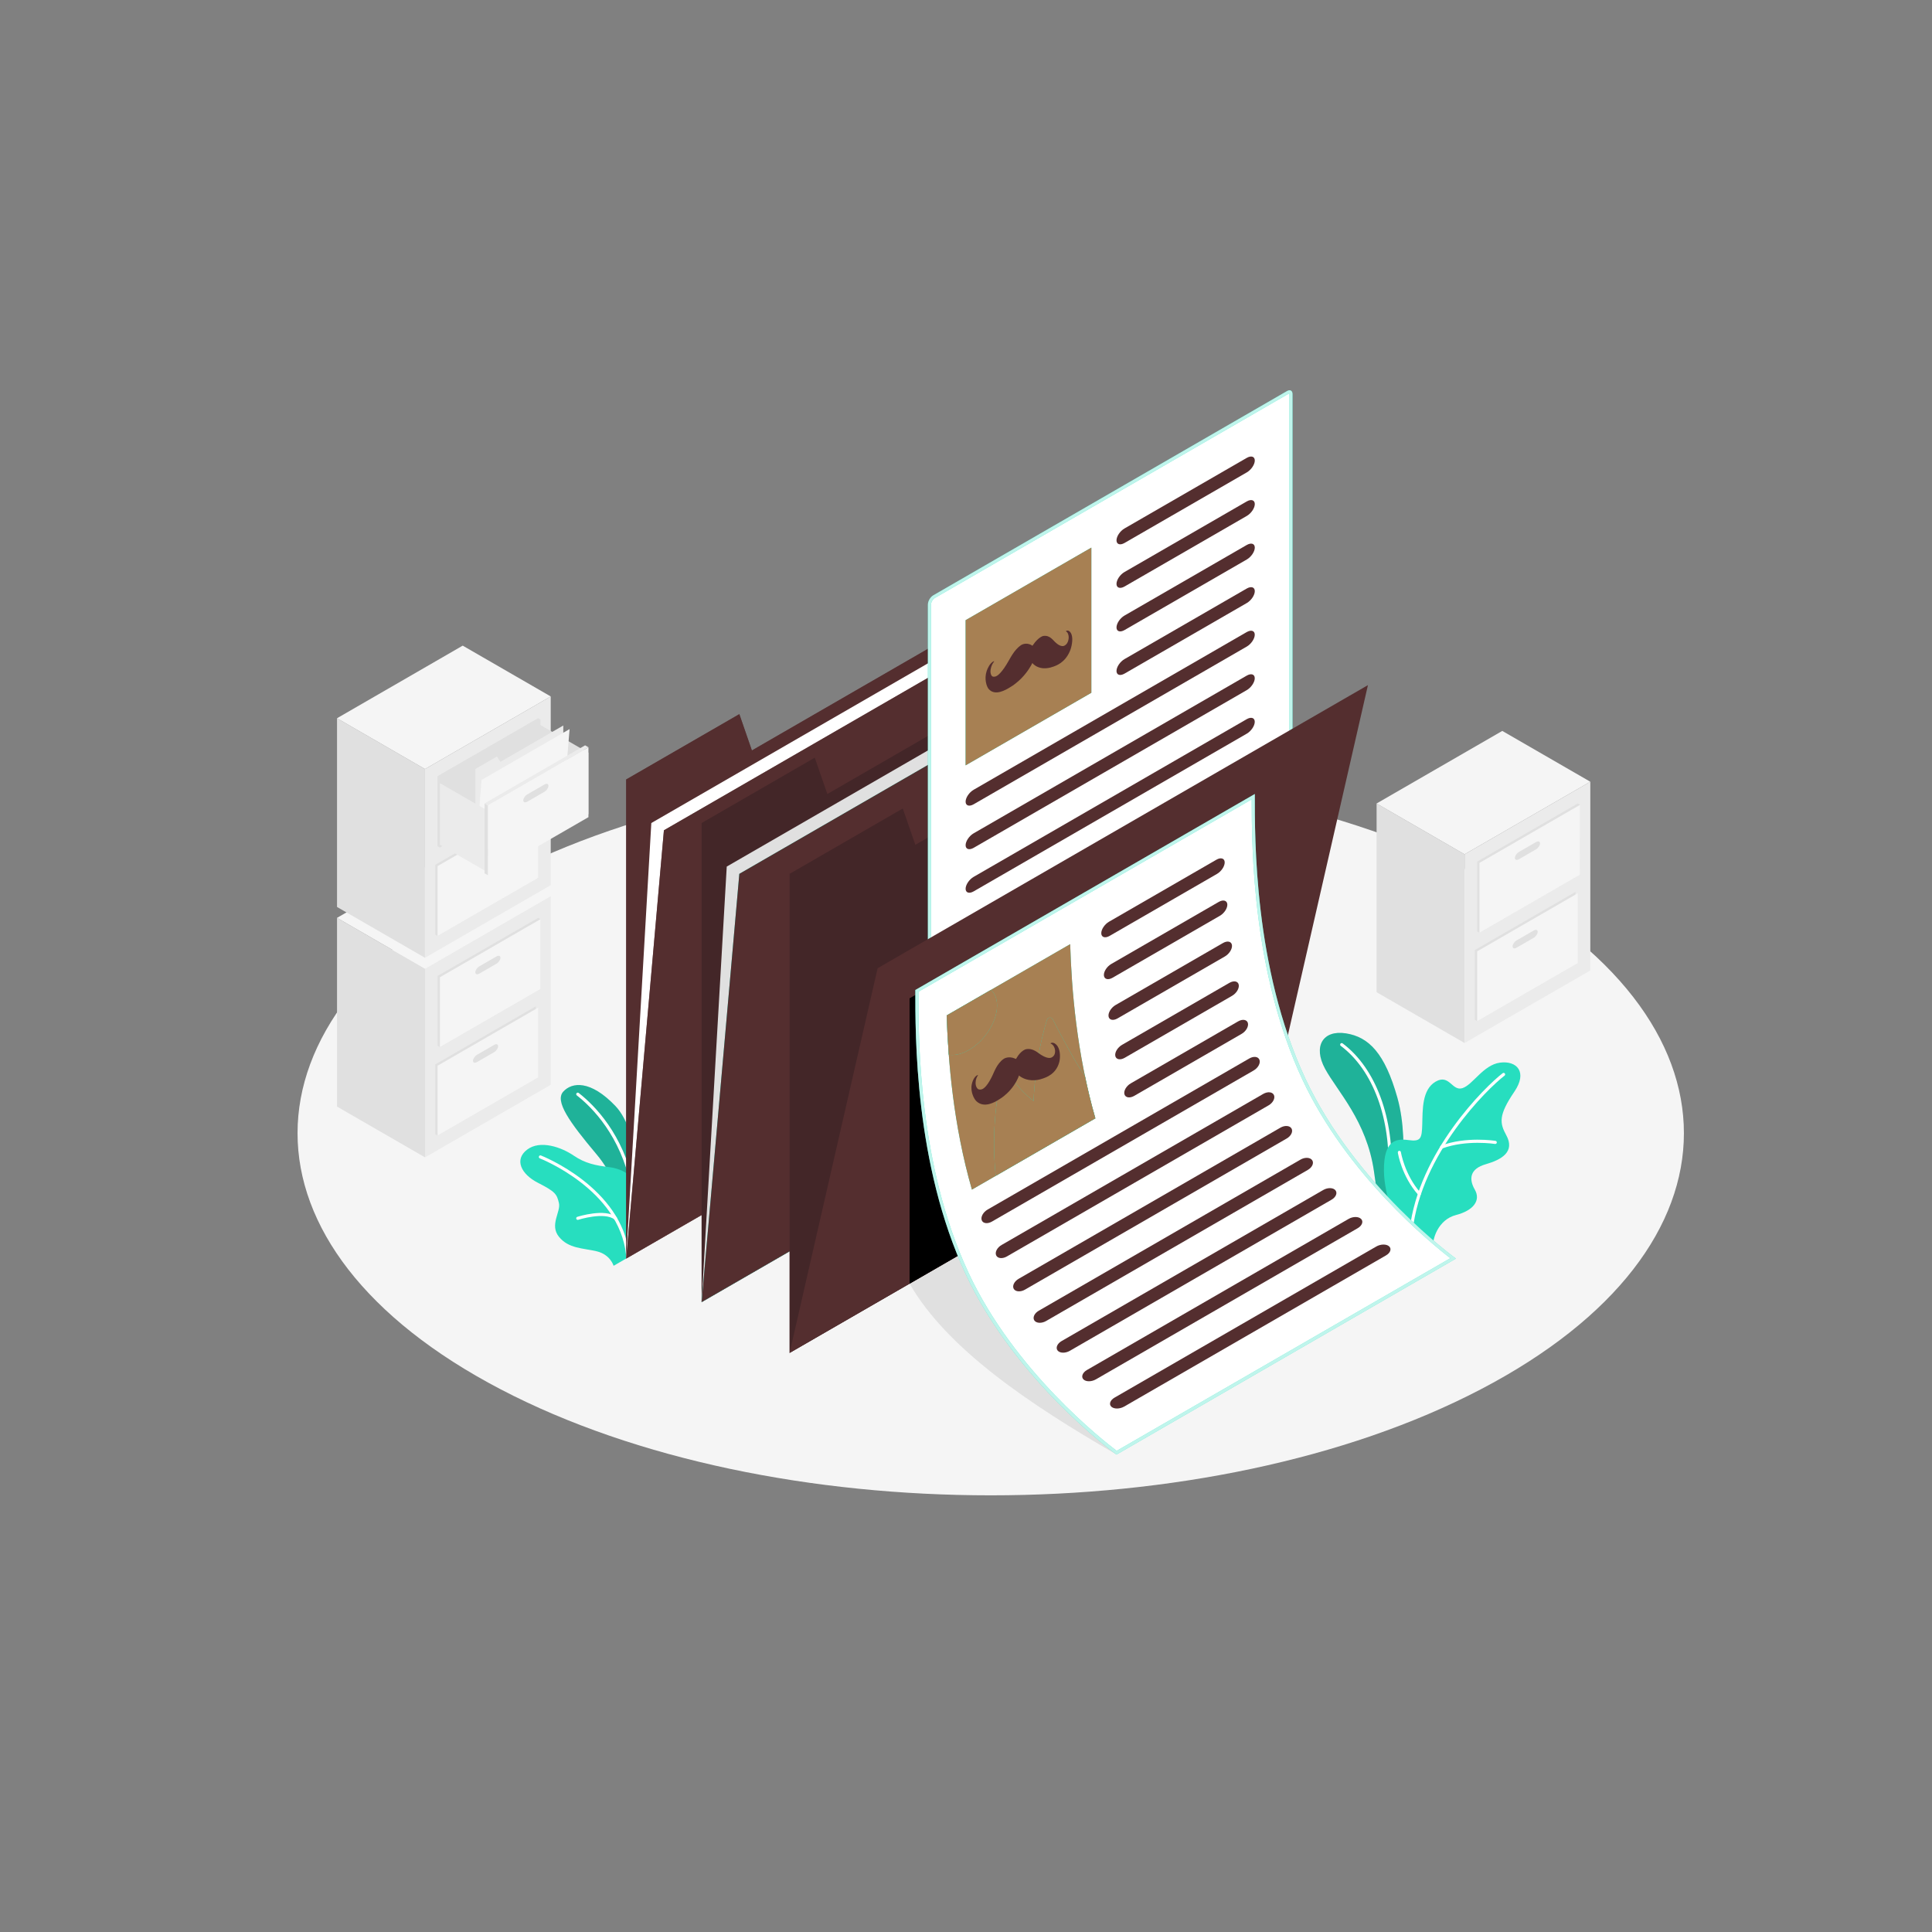 <?xml version="1.0" encoding="utf-8"?>
<!-- Generator: Adobe Illustrator 24.1.0, SVG Export Plug-In . SVG Version: 6.00 Build 0)  -->
<svg version="1.1" xmlns="http://www.w3.org/2000/svg" xmlns:xlink="http://www.w3.org/1999/xlink" x="0px" y="0px"
	 viewBox="0 0 500 500" style="enable-background:new 0 0 500 500;" xml:space="preserve">
<rect x="0" y="0" width="500" height="500" fill="#808080" stroke="none"/>
<style type="text/css">
	.st0{fill:#F5F5F5;}
	.st1{fill:#E0E0E0;}
	.st2{fill:#EBEBEB;}
	.st3{fill:#27DEBF;}
	.st4{opacity:0.2;}
	.st5{fill:#FFFFFF;}
	.st6{fill:#542E2F;}
	.st7{opacity:0.7;fill:#542E2F;}
	.st8{opacity:0.7;fill:#3D2325;}
	.st9{fill:none;}
	.st10{opacity:0.7;fill:#FFFFFF;}
	.st11{fill:#A78053;}
</style>
<g id="Floor">
	<g id="XMLID_14269_">
		<path class="st0" d="M129.55,359.54c70.06,36.6,183.65,36.6,253.7,0c70.06-36.6,70.06-95.94,0-132.54
			c-70.06-36.6-183.64-36.6-253.7,0C59.49,263.6,59.49,322.94,129.55,359.54z"/>
	</g>
</g>
<g id="Filing_Cabinets">
	<g>
		<g>
			<g id="XMLID_14551_">
				<g id="XMLID_608_">
					<polygon class="st1" points="110,299.53 87.22,286.38 87.22,237.54 110,250.69 					"/>
				</g>
				<g id="XMLID_14275_">
					<polygon class="st2" points="110,250.69 142.53,231.9 142.53,280.74 110,299.53 					"/>
				</g>
				<g id="XMLID_14461_">
					<polygon class="st0" points="142.53,231.9 110,250.69 87.22,237.54 119.76,218.75 					"/>
				</g>
				<g id="XMLID_14543_">
					<g id="XMLID_14535_">
						<polygon class="st1" points="113.25,252.56 139.28,237.54 139.88,237.88 139.88,255.97 113.85,271 113.25,270.66 						"/>
					</g>
					<g id="XMLID_14541_">
						<polygon class="st0" points="113.85,252.91 139.88,237.88 139.88,255.97 113.85,271 						"/>
					</g>
					<g id="XMLID_14542_">
						<path class="st1" d="M124.05,250.09l4.43-2.56c0.57-0.33,1.04-0.18,1.04,0.34c0,0.52-0.47,1.21-1.04,1.54l-4.43,2.56
							c-0.57,0.33-1.04,0.18-1.04-0.34C123.01,251.11,123.48,250.42,124.05,250.09z"/>
					</g>
				</g>
				<g id="XMLID_14545_">
					<g id="XMLID_14548_">
						<polygon class="st1" points="112.65,275.46 138.68,260.43 138.68,278.52 139.28,278.86 113.25,293.89 112.65,293.55 						"/>
					</g>
					<g id="XMLID_14547_">
						<polygon class="st0" points="113.25,275.8 139.28,260.77 139.28,278.86 113.25,293.89 						"/>
					</g>
					<g id="XMLID_14546_">
						<path class="st1" d="M123.45,272.98l4.43-2.56c0.57-0.33,1.04-0.18,1.04,0.34c0,0.52-0.47,1.21-1.04,1.54l-4.43,2.56
							c-0.57,0.33-1.04,0.18-1.04-0.34C122.41,274,122.88,273.31,123.45,272.98z"/>
					</g>
				</g>
			</g>
			<g id="XMLID_14329_">
				<g id="XMLID_14332_">
					<g id="XMLID_14377_">
						<polygon class="st1" points="109.99,247.87 87.22,234.72 87.22,185.88 109.99,199.03 						"/>
					</g>
					<g id="XMLID_14369_">
						<polygon class="st2" points="109.99,199.03 142.53,180.24 142.53,229.08 109.99,247.87 						"/>
					</g>
					<g id="XMLID_14367_">
						<polygon class="st0" points="142.53,180.24 109.99,199.03 87.22,185.88 119.75,167.09 						"/>
					</g>
					<g id="XMLID_14337_">
						<g id="XMLID_14366_">
							<polygon class="st1" points="113.25,200.9 139.28,185.88 139.88,186.22 139.88,204.31 113.85,219.34 113.25,219 							"/>
						</g>
						<g id="XMLID_14338_">
							<path class="st1" d="M124.05,198.43l4.43-2.56c0.57-0.33,1.04-0.18,1.04,0.34c0,0.52-0.47,1.21-1.04,1.54l-4.43,2.56
								c-0.57,0.33-1.04,0.18-1.04-0.34C123.01,199.45,123.47,198.76,124.05,198.43z"/>
						</g>
					</g>
					<g id="XMLID_14333_">
						<g id="XMLID_14336_">
							<polygon class="st1" points="112.65,223.8 138.68,208.77 138.68,226.86 139.28,227.21 113.25,242.23 112.65,241.89 							
								"/>
						</g>
						<g id="XMLID_14335_">
							<polygon class="st0" points="113.25,224.14 139.28,209.11 139.28,227.21 113.25,242.23 							"/>
						</g>
						<g id="XMLID_14334_">
							<path class="st1" d="M123.45,221.32l4.43-2.56c0.57-0.33,1.04-0.18,1.04,0.34c0,0.52-0.47,1.21-1.04,1.54l-4.43,2.56
								c-0.57,0.33-1.04,0.18-1.04-0.34C122.41,222.34,122.88,221.65,123.45,221.32z"/>
						</g>
					</g>
				</g>
				<g id="XMLID_14328_">
					<g id="XMLID_14544_">
						<polygon class="st1" points="113.25,200.9 139.28,185.88 139.28,203.97 113.25,219 						"/>
					</g>
					<g id="XMLID_14557_">
						<polygon class="st1" points="152.29,194.81 138.04,186.59 138.04,202.53 152.29,210.75 						"/>
					</g>
					<g id="XMLID_14327_">
						<g id="XMLID_14556_">
							<polygon class="st2" points="123.01,221.57 123.01,199.03 128.59,195.79 129.52,197.15 145.78,187.76 145.79,208.42 							
								"/>
						</g>
						<g id="XMLID_606_">
							<polygon class="st0" points="123.01,221.57 124.64,201.84 147.41,188.69 145.79,208.42 							"/>
						</g>
					</g>
					<g id="XMLID_14555_">
						<polygon class="st2" points="126.26,209.84 113.84,202.67 113.84,218.61 126.26,225.78 						"/>
					</g>
					<g id="XMLID_14550_">
						<polygon class="st0" points="126.26,208.42 152.29,193.39 152.29,211.48 126.26,226.51 						"/>
					</g>
					<g id="XMLID_14553_">
						<path class="st1" d="M136.47,205.59l4.43-2.56c0.57-0.33,1.04-0.18,1.04,0.34c0,0.52-0.47,1.21-1.04,1.54l-4.43,2.56
							c-0.57,0.33-1.04,0.18-1.04-0.34C135.42,206.62,135.89,205.93,136.47,205.59z"/>
					</g>
					<g id="XMLID_14549_">
						<polygon class="st1" points="126.26,208.42 125.4,207.92 125.4,226.01 126.26,226.51 						"/>
					</g>
					<g id="XMLID_14554_">
						<polygon class="st2" points="125.4,207.92 151.43,192.89 152.29,193.39 126.26,208.42 						"/>
					</g>
				</g>
			</g>
		</g>
		<g id="XMLID_14331_">
			<g id="XMLID_14559_">
				<polygon class="st1" points="379.03,269.93 356.26,256.78 356.26,207.94 379.03,221.09 				"/>
			</g>
			<g id="XMLID_14558_">
				<polygon class="st2" points="379.03,221.09 411.57,202.31 411.57,251.15 379.03,269.93 				"/>
			</g>
			<g id="XMLID_14405_">
				<polygon class="st0" points="411.57,202.31 379.03,221.09 356.26,207.94 388.79,189.16 				"/>
			</g>
			<g id="XMLID_14398_">
				<g id="XMLID_14401_">
					<polygon class="st1" points="382.29,222.97 408.32,207.94 408.92,208.29 408.91,226.38 382.89,241.41 382.29,241.06 					"/>
				</g>
				<g id="XMLID_14400_">
					<polygon class="st0" points="382.89,223.32 408.92,208.29 408.91,226.38 382.89,241.41 					"/>
				</g>
				<g id="XMLID_14399_">
					<path class="st1" d="M393.09,220.49l4.43-2.56c0.57-0.33,1.04-0.18,1.04,0.34c0,0.52-0.47,1.21-1.04,1.54l-4.43,2.56
						c-0.57,0.33-1.04,0.18-1.04-0.34C392.05,221.51,392.51,220.82,393.09,220.49z"/>
				</g>
			</g>
			<g id="XMLID_14339_">
				<g id="XMLID_14397_">
					<polygon class="st1" points="381.69,245.86 407.72,230.83 407.72,248.92 408.32,249.27 382.29,264.3 381.69,263.95 					"/>
				</g>
				<g id="XMLID_14392_">
					<polygon class="st0" points="382.29,246.21 408.32,231.18 408.32,249.27 382.29,264.3 					"/>
				</g>
				<g id="XMLID_14378_">
					<path class="st1" d="M392.49,243.38l4.43-2.56c0.57-0.33,1.04-0.18,1.04,0.34s-0.47,1.21-1.04,1.54l-4.43,2.56
						c-0.57,0.33-1.04,0.18-1.04-0.34C391.45,244.4,391.92,243.71,392.49,243.38z"/>
				</g>
			</g>
		</g>
	</g>
</g>
<g id="Plants">
	<g>
		<g id="XMLID_14453_">
			<g id="XMLID_14442_">
				<path class="st3" d="M162.33,320.99c0,0,0.09-12.7-7.92-22.23c-7.1-8.44-10.87-13.79-8.63-16.25s7.03-3.06,13.52,3.76
					c6.48,6.82,6.98,25.73,6.09,30.01L162.33,320.99z"/>
				<path class="st4" d="M162.33,320.99c0,0,0.09-12.7-7.92-22.23c-7.1-8.44-10.87-13.79-8.63-16.25s7.03-3.06,13.52,3.76
					c6.48,6.82,6.98,25.73,6.09,30.01L162.33,320.99z"/>
				<path class="st5" d="M163.71,307.33c-0.19,0-0.35-0.13-0.39-0.32c-2.8-13.11-10-20.36-14.04-23.52
					c-0.17-0.14-0.21-0.39-0.07-0.56c0.14-0.17,0.39-0.21,0.56-0.07c4.13,3.22,11.48,10.62,14.33,23.98
					c0.05,0.22-0.09,0.43-0.31,0.48C163.76,307.33,163.74,307.33,163.71,307.33z"/>
			</g>
			<g id="XMLID_14438_">
				<path class="st3" d="M162.05,325.71l-3.25,1.88c0,0-0.83-2.92-4.39-3.76c-3.56-0.84-7.27-0.67-9.76-3.76
					c-2.49-3.09,0.54-6.45,0-8.73c-0.54-2.28-0.9-2.93-5.37-5.2c-4.47-2.27-6.23-6.05-2.87-8.61c3.36-2.56,8.83-0.68,12.11,1.57
					c2.93,2,5.72,2.53,8.99,2.93c3.27,0.4,8.61,2.23,7.79,9.84C164.49,319.48,162.05,325.71,162.05,325.71z"/>
				<path class="st5" d="M149.52,315.7c-0.17,0-0.33-0.11-0.38-0.28c-0.07-0.21,0.05-0.44,0.26-0.5c0.29-0.09,7.23-2.28,10.15,0.07
					c0.17,0.14,0.2,0.39,0.06,0.56c-0.14,0.17-0.39,0.2-0.56,0.06c-2.6-2.08-9.34,0.05-9.41,0.07
					C149.6,315.7,149.56,315.7,149.52,315.7z"/>
				<path class="st5" d="M162.42,325.1c-0.2,0-0.38-0.15-0.4-0.36c-1.78-16.87-22.1-24.87-22.31-24.95
					c-0.21-0.08-0.31-0.31-0.23-0.52c0.08-0.21,0.31-0.31,0.52-0.23c0.21,0.08,20.98,8.25,22.82,25.61
					c0.02,0.22-0.14,0.42-0.36,0.44C162.45,325.1,162.44,325.1,162.42,325.1z"/>
			</g>
		</g>
		<g id="XMLID_626_">
			<g id="XMLID_14435_">
				<path class="st3" d="M361.65,314.62c0.09-0.27,3.53-17.97,0-30.51c-3.23-11.5-7.38-15.75-13.34-16.68
					c-5.96-0.93-8.54,3.35-5.38,9.17c3.16,5.81,10.78,13.53,12.65,26.53c0.77,5.35,1.41,9.99,1.41,9.99L361.65,314.62z"/>
				<path class="st4" d="M361.65,314.62c0.09-0.27,3.53-17.97,0-30.51c-3.23-11.5-7.38-15.75-13.34-16.68
					c-5.96-0.93-8.54,3.35-5.38,9.17c3.16,5.81,10.78,13.53,12.65,26.53c0.77,5.35,1.41,9.99,1.41,9.99L361.65,314.62z"/>
				<path class="st5" d="M359.65,304.46c-0.01,0-0.01,0-0.02,0c-0.22-0.01-0.39-0.2-0.38-0.42c0.82-14.32-3.88-27.11-12.26-33.37
					c-0.18-0.13-0.21-0.38-0.08-0.56c0.13-0.18,0.38-0.21,0.56-0.08c8.6,6.42,13.42,19.48,12.58,34.06
					C360.03,304.3,359.86,304.46,359.65,304.46z"/>
			</g>
			<g id="XMLID_14431_">
				<path class="st3" d="M370.88,323.84c-0.46-3.29,1.43-8.23,5.92-9.39c4.49-1.16,6.5-3.75,4.88-6.57
					c-1.62-2.82-1.24-5.41,2.84-6.58c4.08-1.17,7.65-3.22,5.3-7.51c-1.7-3.11-2.08-5.13,2.1-11.27c3.47-5.09,0.63-8.08-3.71-7.51
					c-4.34,0.57-7.02,5.73-9.73,6.6c-2.71,0.87-3.35-3.75-6.93-1.69c-3.58,2.07-3.36,7.36-3.47,11.05
					c-0.11,3.69-0.35,4.53-3.59,4.08c-3.24-0.45-6.4,0.08-6.33,7.91c0.05,6.72,3.64,15.03,3.64,15.03L370.88,323.84z"/>
				<path class="st5" d="M365.2,318.83c-0.01,0-0.03,0-0.05,0c-0.22-0.02-0.38-0.22-0.35-0.44c2.26-20.18,19.58-37.2,24.09-40.65
					c0.18-0.13,0.43-0.1,0.56,0.08c0.13,0.18,0.1,0.43-0.08,0.56c-4.46,3.41-21.56,20.2-23.78,40.1
					C365.57,318.68,365.4,318.83,365.2,318.83z"/>
				<path class="st5" d="M373.09,297.26c-0.16,0-0.32-0.1-0.38-0.26c-0.08-0.21,0.03-0.44,0.24-0.52c6.46-2.4,13.78-1.27,14.09-1.22
					c0.22,0.04,0.37,0.24,0.33,0.46c-0.03,0.22-0.25,0.36-0.46,0.33c-0.07-0.01-7.42-1.15-13.68,1.18
					C373.19,297.25,373.14,297.26,373.09,297.26z"/>
				<path class="st5" d="M367.34,309.38c-0.11,0-0.22-0.05-0.3-0.14c-4.31-4.88-5.24-10.7-5.28-10.95
					c-0.03-0.22,0.12-0.42,0.33-0.46c0.22-0.03,0.42,0.12,0.46,0.33c0.01,0.06,0.94,5.84,5.09,10.54c0.15,0.17,0.13,0.42-0.04,0.57
					C367.53,309.35,367.44,309.38,367.34,309.38z"/>
			</g>
		</g>
	</g>
</g>
<g id="Folder_2">
	<g id="XMLID_14534_">
		<g id="XMLID_14532_">
			<polygon class="st6" points="162.05,201.73 162.05,325.71 288.95,252.45 288.95,139.74 194.59,194.22 191.34,184.82 			"/>
			<polygon class="st7" points="162.05,201.73 162.05,325.71 288.95,252.45 288.95,139.74 194.59,194.22 191.34,184.82 			"/>
		</g>
		<g id="XMLID_14533_">
			<polygon class="st5" points="162.05,325.71 168.56,213 295.46,139.74 288.95,252.45 			"/>
		</g>
		<g id="XMLID_14531_">
			<polygon class="st6" points="162.05,325.71 171.82,214.88 298.71,141.62 288.95,252.45 			"/>
			<polygon class="st7" points="162.05,325.71 171.82,214.88 298.71,141.62 288.95,252.45 			"/>
		</g>
	</g>
</g>
<g id="Folder_1_1_">
	<g id="XMLID_14536_">
		<g id="XMLID_14539_">
			<polygon class="st6" points="181.58,213 181.58,336.98 308.47,263.72 308.47,151.01 214.12,205.49 210.86,196.09 			"/>
			<polygon class="st8" points="181.58,213 181.58,336.98 308.47,263.72 308.47,151.01 214.12,205.49 210.86,196.09 			"/>
		</g>
		<g id="XMLID_14538_">
			<polygon class="st1" points="181.58,336.98 188.08,224.27 314.98,151.01 308.47,263.72 			"/>
		</g>
		<g id="XMLID_14537_">
			<polygon class="st3" points="181.58,336.98 191.34,226.15 318.23,152.89 308.47,263.72 			"/>
			<polygon class="st6" points="181.58,336.98 191.34,226.15 318.23,152.89 308.47,263.72 			"/>
		</g>
	</g>
</g>
<g id="Documents">
	<rect class="st9" width="500" height="500"/>
	<g>
		<g id="XMLID_14341_">
			<path class="st1" d="M288.95,376.43c-22.78-13.15-43.91-27.45-53.55-44.22l29.28-16.91L288.95,376.43z"/>
		</g>
		<g id="XMLID_625_">
			<g id="XMLID_14527_">
				<polygon class="st6" points="204.35,226.15 204.35,350.13 331.25,276.87 331.25,164.16 236.89,218.64 233.64,209.24 				"/>
				<polygon class="st8" points="204.35,226.15 204.35,350.13 331.25,276.87 331.25,164.16 236.89,218.64 233.64,209.24 				"/>
			</g>
			<g id="XMLID_584_">
				<g id="XMLID_527_">
					<g>
						<path class="st5" d="M240.91,262.81c-0.32,0-0.37-0.37-0.37-0.59V156.47c0-0.74,0.54-1.68,1.19-2.06l91.58-52.88
							c0.15-0.09,0.3-0.14,0.42-0.14c0.32,0,0.37,0.37,0.37,0.59v105.75c0,0.74-0.54,1.68-1.19,2.06l-91.58,52.88
							C241.18,262.76,241.03,262.81,240.91,262.81z"/>
					</g>
					<g>
						<path class="st3" d="M333.68,101.81c0.01,0.04,0.02,0.1,0.02,0.18v105.75c0,0.6-0.47,1.41-0.99,1.71l-91.58,52.88
							c-0.07,0.04-0.13,0.06-0.17,0.07c-0.01-0.04-0.02-0.1-0.02-0.18V156.47c0-0.6,0.47-1.41,0.99-1.71l91.58-52.88
							C333.59,101.84,333.64,101.82,333.68,101.81 M333.73,101c-0.19,0-0.4,0.06-0.62,0.19l-91.58,52.88
							c-0.77,0.44-1.39,1.52-1.39,2.4v105.75c0,0.63,0.31,0.99,0.77,0.99c0.19,0,0.4-0.06,0.62-0.19l91.58-52.88
							c0.77-0.44,1.39-1.52,1.39-2.4V101.99C334.5,101.36,334.19,101,333.73,101L333.73,101z"/>
						<path class="st10" d="M333.68,101.81c0.01,0.04,0.02,0.1,0.02,0.18v105.75c0,0.6-0.47,1.41-0.99,1.71l-91.58,52.88
							c-0.07,0.04-0.13,0.06-0.17,0.07c-0.01-0.04-0.02-0.1-0.02-0.18V156.47c0-0.6,0.47-1.41,0.99-1.71l91.58-52.88
							C333.59,101.84,333.64,101.82,333.68,101.81 M333.73,101c-0.19,0-0.4,0.06-0.62,0.19l-91.58,52.88
							c-0.77,0.44-1.39,1.52-1.39,2.4v105.75c0,0.63,0.31,0.99,0.77,0.99c0.19,0,0.4-0.06,0.62-0.19l91.58-52.88
							c0.77-0.44,1.39-1.52,1.39-2.4V101.99C334.5,101.36,334.19,101,333.73,101L333.73,101z"/>
					</g>
				</g>
				<g id="XMLID_583_">
					<g id="XMLID_517_">
						<polygon class="st3" points="249.9,160.5 282.44,141.72 282.44,179.29 249.9,198.07 						"/>
						<polygon class="st11" points="249.9,160.5 282.44,141.72 282.44,179.29 249.9,198.07 						"/>
					</g>
				</g>
				<g>
					<g id="XMLID_14283_">
						<g id="XMLID_14297_">
							<path class="st6" d="M288.95,139.84c0,1.04,0.93,1.34,2.08,0.68l31.63-18.26c1.15-0.66,2.08-2.04,2.08-3.08
								c0-1.04-0.93-1.34-2.08-0.68l-31.63,18.26C289.88,137.42,288.95,138.8,288.95,139.84z"/>
						</g>
						<g id="XMLID_14296_">
							<path class="st6" d="M288.95,151.11c0,1.04,0.93,1.34,2.08,0.68l31.63-18.26c1.15-0.66,2.08-2.04,2.08-3.08
								c0-1.04-0.93-1.34-2.08-0.68l-31.63,18.26C289.88,148.69,288.95,150.07,288.95,151.11z"/>
						</g>
						<g id="XMLID_14295_">
							<path class="st6" d="M288.95,162.38c0,1.04,0.93,1.34,2.08,0.68l31.63-18.26c1.15-0.66,2.08-2.04,2.08-3.08
								c0-1.04-0.93-1.34-2.08-0.68l-31.63,18.26C289.88,159.96,288.95,161.34,288.95,162.38z"/>
						</g>
						<g id="XMLID_14294_">
							<path class="st6" d="M288.95,173.65c0,1.04,0.93,1.34,2.08,0.68l31.63-18.26c1.15-0.66,2.08-2.04,2.08-3.08
								c0-1.04-0.93-1.34-2.08-0.68l-31.63,18.26C289.88,171.23,288.95,172.61,288.95,173.65z"/>
						</g>
					</g>
				</g>
				<g id="XMLID_14293_">
					<g id="XMLID_14320_">
						<path class="st6" d="M249.9,207.47c0,1.04,0.93,1.34,2.08,0.68l70.67-40.81c1.15-0.66,2.08-2.04,2.08-3.08
							c0-1.04-0.93-1.34-2.08-0.68l-70.67,40.81C250.84,205.05,249.9,206.43,249.9,207.47z"/>
					</g>
					<g id="XMLID_14318_">
						<path class="st6" d="M249.9,218.74c0,1.04,0.93,1.34,2.08,0.68l70.67-40.81c1.15-0.66,2.08-2.04,2.08-3.08
							c0-1.04-0.93-1.34-2.08-0.68l-70.67,40.81C250.84,216.32,249.9,217.7,249.9,218.74z"/>
					</g>
					<g id="XMLID_14317_">
						<path class="st6" d="M249.9,230.01c0,1.04,0.93,1.34,2.08,0.68l70.67-40.81c1.15-0.66,2.08-2.04,2.08-3.08
							c0-1.04-0.93-1.34-2.08-0.68l-70.67,40.81C250.84,227.59,249.9,228.97,249.9,230.01z"/>
					</g>
				</g>
			</g>
			<g id="XMLID_624_">
				<g id="XMLID_14540_">
					<polygon class="st6" points="204.35,350.13 227.13,250.57 354.02,177.31 331.25,276.87 					"/>
				</g>
				<g id="XMLID_14340_">
					<polygon points="235.4,258.37 235.4,332.21 264.68,315.3 264.68,241.46 					"/>
					<polygon class="st4" points="235.4,258.37 235.4,332.21 264.68,315.3 264.68,241.46 					"/>
				</g>
			</g>
		</g>
		<g id="XMLID_623_">
			<g id="XMLID_10410_">
				<g>
					<path class="st5" d="M288.98,375.96c-2.49-1.85-26.5-20.21-38.71-46.43c-12.99-27.91-12.98-60.46-12.98-72.71v-0.38
						l87.05-50.26c0,12.36,0.01,44.96,13.05,72.96c11.92,25.61,35.02,43.75,38.68,46.52L288.98,375.96z"/>
				</g>
				<g>
					<path class="st3" d="M323.94,206.87c0,12.88,0.25,44.87,13.09,72.44c11.52,24.75,33.44,42.55,38.32,46.31l-86.35,49.85
						c-3.38-2.54-26.49-20.59-38.37-46.12c-12.96-27.83-12.95-60.31-12.94-72.54v-0.15L323.94,206.87 M324.74,205.49l-87.85,50.72
						c0,11.52-0.24,45.02,13.02,73.49c13.01,27.95,39.04,46.74,39.04,46.74l87.85-50.72c0,0-26.03-18.79-39.05-46.74
						C324.5,250.5,324.74,217.01,324.74,205.49L324.74,205.49z"/>
					<path class="st10" d="M323.94,206.87c0,12.88,0.25,44.87,13.09,72.44c11.52,24.75,33.44,42.55,38.32,46.31l-86.35,49.85
						c-3.38-2.54-26.49-20.59-38.37-46.12c-12.96-27.83-12.95-60.31-12.94-72.54v-0.15L323.94,206.87 M324.74,205.49l-87.85,50.72
						c0,11.52-0.24,45.02,13.02,73.49c13.01,27.95,39.04,46.74,39.04,46.74l87.85-50.72c0,0-26.03-18.79-39.05-46.74
						C324.5,250.5,324.74,217.01,324.74,205.49L324.74,205.49z"/>
				</g>
			</g>
			<g id="XMLID_545_">
				<g id="XMLID_585_">
					<path class="st6" d="M314.81,222.49l-27.78,16.04c-1.15,0.66-2.06,2.02-2.02,3.04c0.04,1.02,1.01,1.3,2.16,0.64l27.78-16.04
						c1.15-0.66,2.04-2.02,2-3.04C316.91,222.12,315.95,221.83,314.81,222.49z"/>
				</g>
				<g id="XMLID_589_">
					<path class="st6" d="M315.4,233.42l-27.78,16.04c-1.15,0.66-2.02,2-1.93,2.99c0.09,0.99,1.09,1.25,2.24,0.59L315.71,237
						c1.15-0.66,2-2,1.92-2.99C317.54,233.02,316.55,232.76,315.4,233.42z"/>
				</g>
				<g id="XMLID_591_">
					<path class="st6" d="M316.51,244.05l-27.78,16.04c-1.15,0.66-1.98,1.98-1.84,2.94c0.14,0.96,1.19,1.2,2.34,0.53L317,247.53
						c1.15-0.66,1.96-1.98,1.83-2.94C318.69,243.63,317.66,243.39,316.51,244.05z"/>
				</g>
				<g id="XMLID_592_">
					<path class="st6" d="M318.17,254.36l-27.78,16.04c-1.15,0.66-1.94,1.96-1.75,2.88c0.19,0.93,1.28,1.14,2.43,0.48l27.78-16.04
						c1.15-0.66,1.92-1.95,1.73-2.88C320.4,253.92,319.32,253.7,318.17,254.36z"/>
				</g>
				<g id="XMLID_594_">
					<path class="st6" d="M320.43,264.33l-27.78,16.04c-1.15,0.66-1.89,1.93-1.65,2.82c0.25,0.9,1.39,1.08,2.54,0.42l27.78-16.04
						c1.15-0.66,1.87-1.92,1.63-2.82C322.7,263.86,321.58,263.67,320.43,264.33z"/>
				</g>
				<g id="XMLID_595_">
					<path class="st6" d="M323.32,273.93l-67.72,39.1c-1.15,0.66-1.84,1.9-1.53,2.76c0.31,0.86,1.5,1.01,2.65,0.35l67.72-39.1
						c1.15-0.66,1.82-1.89,1.51-2.75C325.64,273.43,324.47,273.27,323.32,273.93z"/>
				</g>
				<g id="XMLID_596_">
					<path class="st6" d="M326.93,283.1l-67.72,39.1c-1.15,0.66-1.78,1.87-1.4,2.69c0.38,0.82,1.63,0.94,2.77,0.28l67.72-39.1
						c1.15-0.66,1.77-1.86,1.39-2.68C329.31,282.57,328.08,282.44,326.93,283.1z"/>
				</g>
				<g id="XMLID_597_">
					<path class="st6" d="M331.35,291.85l-67.72,39.1c-1.15,0.66-1.72,1.84-1.27,2.61c0.46,0.77,1.77,0.86,2.92,0.19l67.71-39.1
						c1.15-0.66,1.7-1.82,1.25-2.6C333.79,291.28,332.5,291.18,331.35,291.85z"/>
				</g>
				<g id="XMLID_598_">
					<path class="st6" d="M336.56,300.11l-67.72,39.1c-1.15,0.66-1.66,1.8-1.14,2.54c0.52,0.73,1.89,0.79,3.04,0.12l67.72-39.1
						c1.15-0.66,1.65-1.79,1.12-2.53C339.06,299.51,337.71,299.44,336.56,300.11z"/>
				</g>
				<g id="XMLID_599_">
					<path class="st6" d="M342.47,307.96l-67.72,39.1c-1.15,0.66-1.61,1.78-1.03,2.47c0.59,0.7,2,0.72,3.15,0.06l67.72-39.1
						c1.15-0.66,1.6-1.76,1.01-2.46C345.02,307.34,343.62,307.3,342.47,307.96z"/>
				</g>
				<g id="XMLID_600_">
					<path class="st6" d="M349.02,315.45l-67.71,39.1c-1.15,0.66-1.57,1.75-0.93,2.42c0.64,0.67,2.1,0.66,3.25,0l67.72-39.1
						c1.15-0.66,1.56-1.74,0.91-2.4C351.61,314.8,350.17,314.79,349.02,315.45z"/>
				</g>
				<g id="XMLID_601_">
					<path class="st6" d="M356.17,322.6l-67.72,39.1c-1.15,0.66-1.52,1.72-0.83,2.36c0.7,0.64,2.2,0.61,3.35-0.06l67.72-39.1
						c1.15-0.66,1.51-1.71,0.81-2.35C358.81,321.92,357.32,321.94,356.17,322.6z"/>
				</g>
			</g>
			<g id="XMLID_14552_">
				<g id="XMLID_604_">
					<path class="st3" d="M276.96,244.35l-31.95,18.44c0.36,11.57,1.68,28.27,6.52,45.08l31.95-18.44
						C278.63,272.62,277.31,255.92,276.96,244.35z"/>
					<path class="st11" d="M276.96,244.35l-31.95,18.44c0.36,11.57,1.68,28.27,6.52,45.08l31.95-18.44
						C278.63,272.62,277.31,255.92,276.96,244.35z"/>
				</g>
				<g id="XMLID_14354_">
					<path class="st3" d="M258.04,260.23c0-1.79-0.58-3.17-1.56-4.06l-11.47,6.62c0.09,3.06,0.26,6.48,0.53,10.16
						c1.26,0.21,2.74-0.02,4.34-0.76C254.39,270.09,258.04,264.73,258.04,260.23z"/>
					<path class="st11" d="M258.04,260.23c0-1.79-0.58-3.17-1.56-4.06l-11.47,6.62c0.09,3.06,0.26,6.48,0.53,10.16
						c1.26,0.21,2.74-0.02,4.34-0.76C254.39,270.09,258.04,264.73,258.04,260.23z"/>
				</g>
				<g id="XMLID_14355_">
					<path class="st3" d="M280.76,278.37C280.76,278.37,280.76,278.37,280.76,278.37c-2.13-2.69-6.47-10.98-8.32-14.59
						c-0.33-0.64-1.27-0.55-1.48,0.14c-3.2,10.27-3.47,21.03-3.47,21.03c-2.57-2.03-4.41-4.05-6.78-7.55
						c-0.34-0.51-1.12-0.37-1.27,0.22c-3.49,13.45-1.74,26.68-1.74,26.68l0,0l25.77-14.88C282.4,285.72,281.52,282.02,280.76,278.37
						z"/>
					<path class="st11" d="M280.76,278.37C280.76,278.37,280.76,278.37,280.76,278.37c-2.13-2.69-6.47-10.98-8.32-14.59
						c-0.33-0.64-1.27-0.55-1.48,0.14c-3.2,10.27-3.47,21.03-3.47,21.03c-2.57-2.03-4.41-4.05-6.78-7.55
						c-0.34-0.51-1.12-0.37-1.27,0.22c-3.49,13.45-1.74,26.68-1.74,26.68l0,0l25.77-14.88C282.4,285.72,281.52,282.02,280.76,278.37
						z"/>
				</g>
			</g>
		</g>
	</g>
	<g>
		<g>
			<g>
				<path class="st6" d="M273.69,270.75c-0.23-0.34-0.94-1.15-1.72-0.82c-0.07,0.03-0.13,0.12-0.01,0.17
					c0.25,0.09,0.66,0.35,0.94,1.07c0.14,0.37,0.23,0.91,0.09,1.48c-0.12,0.52-0.49,0.82-0.74,0.97c-0.2,0.13-0.97,0.5-2.66-0.53
					c-0.95-0.52-2.15-1.93-4.08-1.55c-0.01,0-1.27,0.28-2.44,2.3l-0.13,0.22l-0.19-0.08c-1.72-0.78-2.93,0.01-2.95,0.02
					c-1.91,1.29-2.53,3.61-3.25,4.93c-1.27,2.5-2.19,2.9-2.44,2.97c-0.31,0.1-0.8,0.17-1.14-0.18c-0.37-0.4-0.49-0.98-0.49-1.46
					c0.01-0.94,0.34-1.56,0.56-1.88c0.11-0.16,0.01-0.19-0.07-0.15c-0.95,0.43-1.38,1.87-1.48,2.41c-0.39,1.98,0.62,3.82,1.23,4.38
					c2.05,1.86,4.78,0.19,5.88-0.51c1.64-0.98,2.79-2.35,2.81-2.37c1.51-1.69,2.16-3.4,2.16-3.42l0.14-0.39l0.26,0.21
					c0.01,0.01,1.12,0.9,2.9,1.01c0.02,0,1.36,0.16,2.91-0.4c1.02-0.33,3.47-1.18,4.32-4.15
					C274.38,274.11,274.52,271.99,273.69,270.75"/>
			</g>
		</g>
	</g>
	<g>
		<g>
			<g>
				<path class="st6" d="M277.31,164.19c-0.13-0.36-0.6-1.24-1.34-0.94c-0.07,0.03-0.14,0.12-0.04,0.18
					c0.2,0.11,0.51,0.39,0.62,1.15c0.06,0.39,0.03,0.94-0.2,1.52c-0.2,0.52-0.57,0.82-0.81,0.96c-0.19,0.12-0.93,0.47-2.22-0.66
					c-0.74-0.58-1.56-2.11-3.34-1.81c-0.01,0-1.19,0.23-2.62,2.3l-0.16,0.23l-0.15-0.1c-1.44-0.9-2.7-0.12-2.72-0.11
					c-2,1.29-2.97,3.72-3.87,5.09c-1.6,2.59-2.54,2.99-2.79,3.06c-0.31,0.1-0.8,0.17-1.06-0.22c-0.29-0.43-0.32-1.04-0.24-1.56
					c0.16-1,0.57-1.65,0.84-1.98c0.14-0.17,0.04-0.2-0.05-0.16c-0.98,0.43-1.63,1.95-1.81,2.52c-0.69,2.09,0,4.04,0.5,4.63
					c1.65,1.95,4.48,0.25,5.61-0.46c1.67-0.98,2.95-2.37,2.97-2.39c1.66-1.7,2.53-3.45,2.54-3.46l0.2-0.4l0.19,0.22
					c0.01,0.01,0.85,0.95,2.41,1.12c0.02,0,1.17,0.19,2.63-0.33c0.95-0.3,3.21-1.09,4.48-4.06
					C277.28,167.65,277.79,165.5,277.31,164.19"/>
			</g>
		</g>
	</g>
</g>
</svg>
